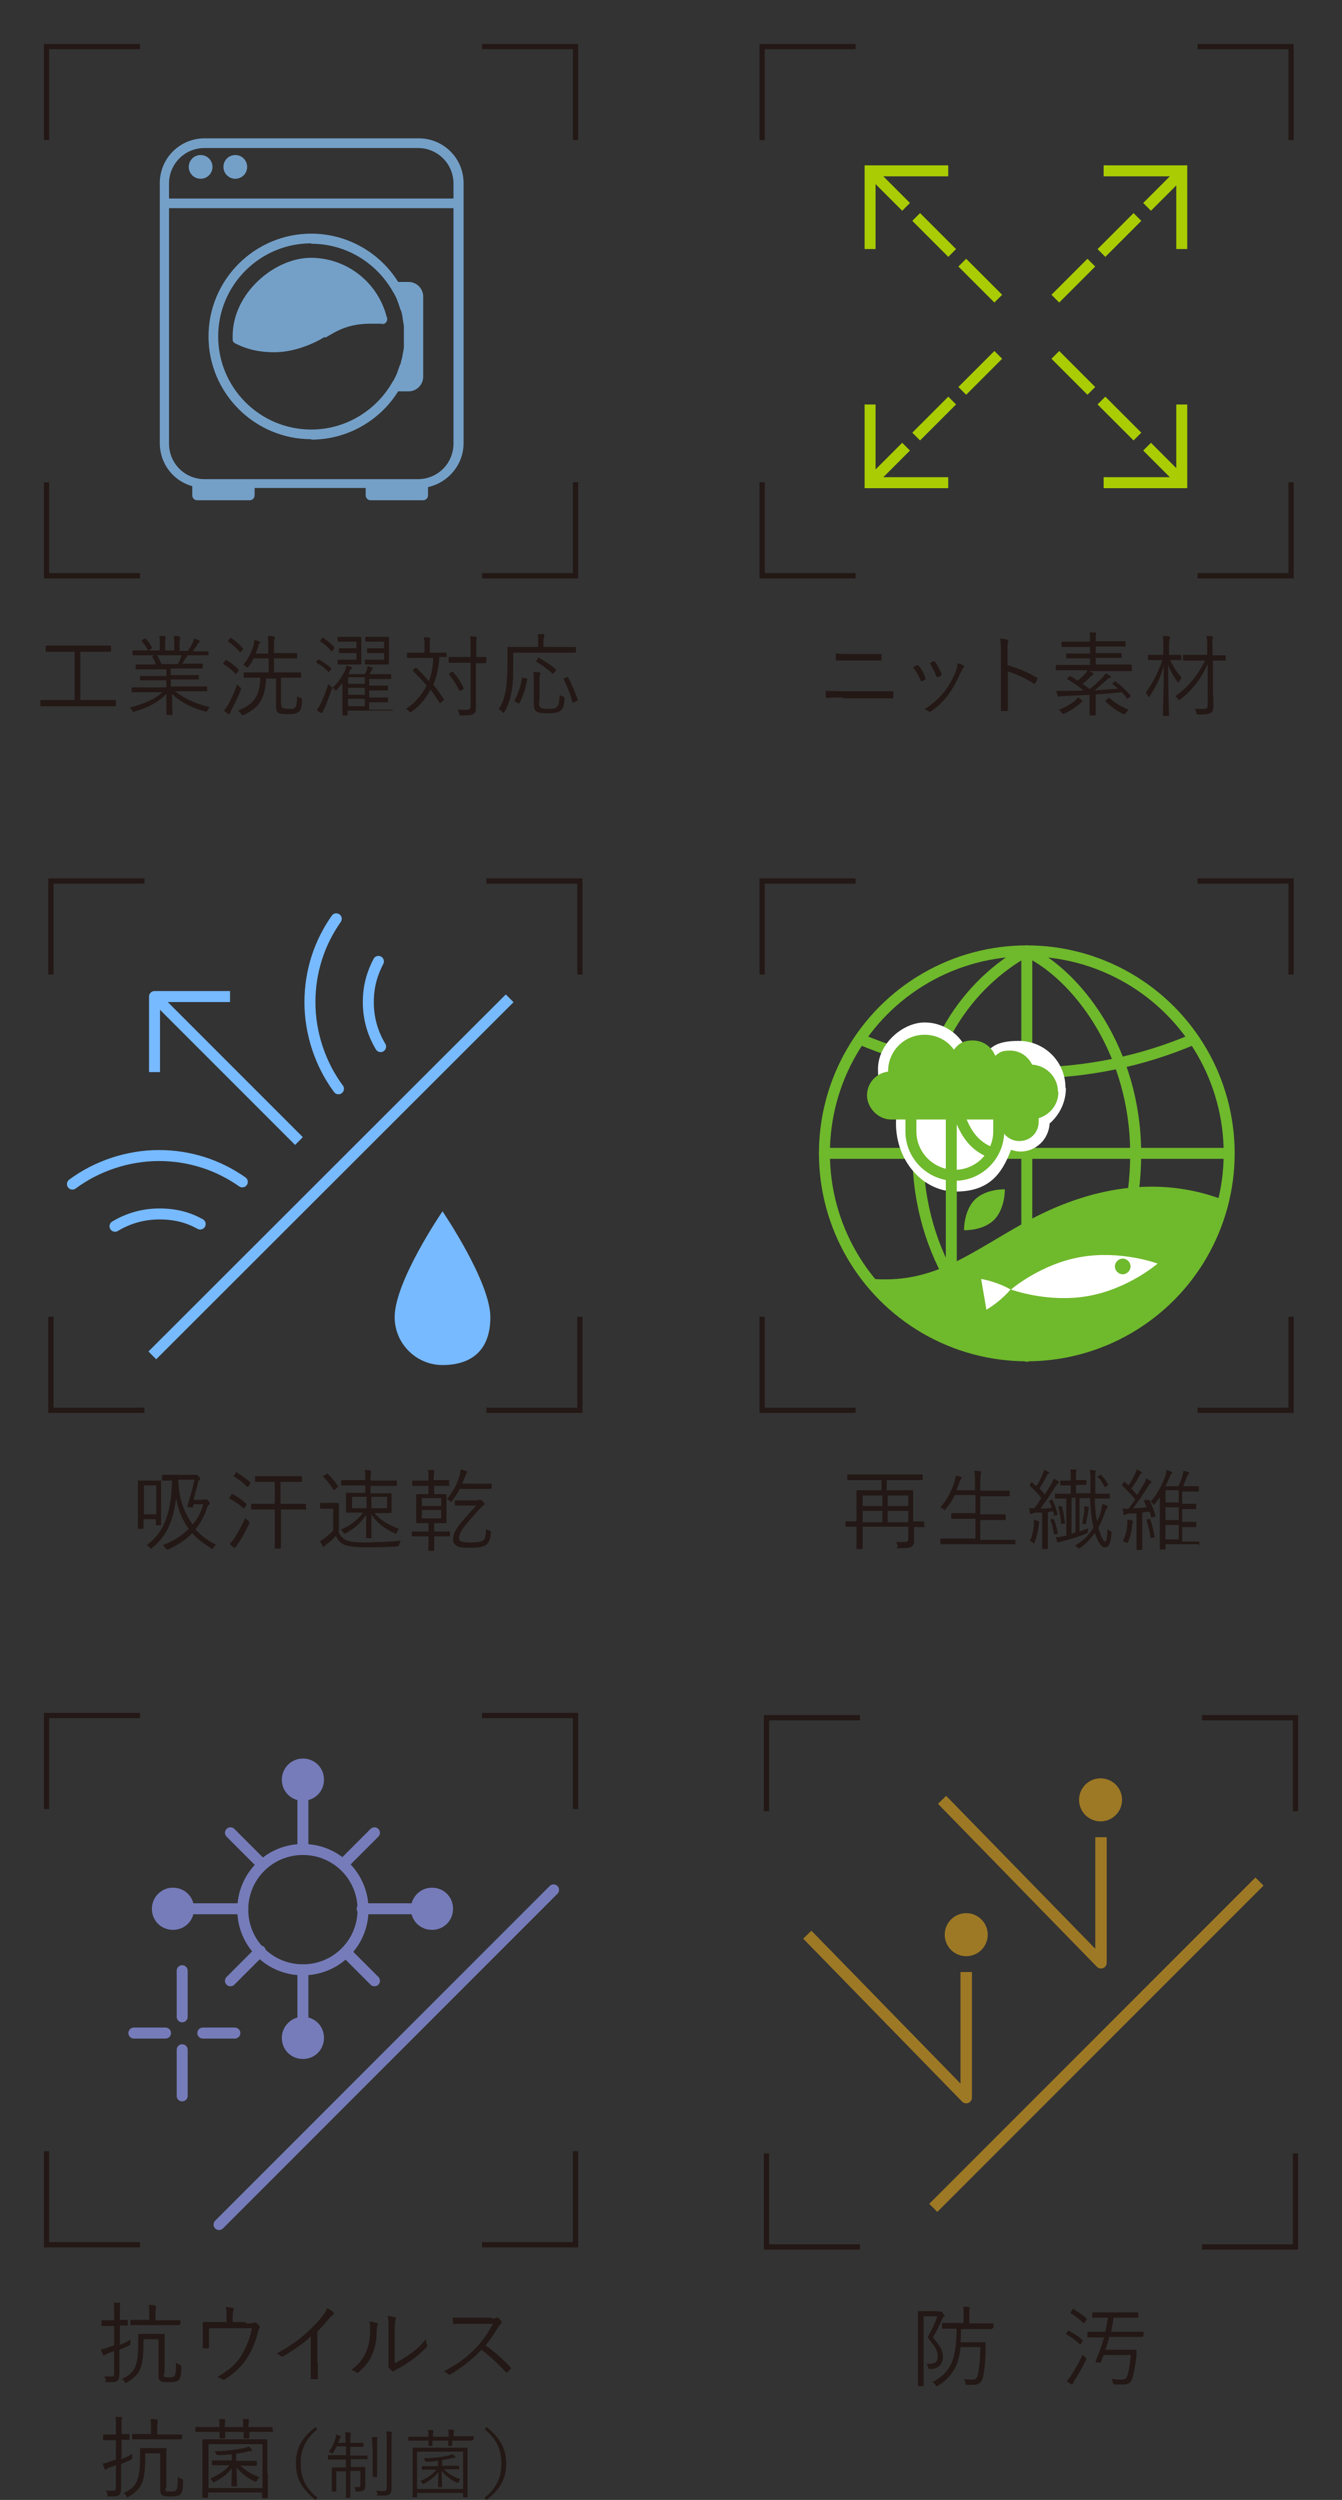 <?xml version="1.0" encoding="UTF-8"?><svg id="b" xmlns="http://www.w3.org/2000/svg" viewBox="0 0 305.7 569.2"><rect x="0" y="0" width="305.7" height="569.2" fill="#333333" stroke="none"/><defs><style>.d{stroke:#767cba;}.d,.e,.f,.g,.h,.i,.j,.k{fill:none;}.d,.e,.f,.h,.j{stroke-linejoin:round;}.d,.e,.g,.h,.i,.j{stroke-width:2.5px;}.d,.e,.j{stroke-linecap:round;}.l{fill:#fff;}.e,.h{stroke:#77baff;}.f{stroke:#9e7925;stroke-width:2.6px;}.g,.i,.k{stroke-miterlimit:10;}.g,.j{stroke:#6fb92c;}.m{fill:#9e7925;}.n{fill:#6fb92c;}.o{fill:#767cba;}.p{fill:#74a0c8;}.i{stroke:#aacc03;}.q{fill:#77baff;}.r{fill:#231815;}.k{stroke:#231815;stroke-width:1.2px;}</style></defs><g id="c"><g><g><path class="r" d="m213.6,526.3c.2,0,.4,0,.5,0s.1,0,.2,0c.1,0,.3,0,.5.4s.4.4.4.5,0,.2-.2.3-.3.3-.4.6c-.7,1.5-1.2,2.6-2.1,4.1,1.9,2.2,2.3,3.2,2.3,4.5s-.8,2.7-2.9,2.7q-.4,0-.5-.4c0-.3-.2-.6-.4-.8,1.7.1,2.6-.2,2.6-1.6s-.4-2-2.3-4.4c1-1.8,1.6-3,2.2-4.8h-3.1v11.7c0,2.7,0,3.9,0,4s0,.2-.2.2h-.9c-.1,0-.2,0-.2-.2s0-1.3,0-4v-8.6c0-2.8,0-4,0-4.1s0-.2.2-.2.6,0,1.6,0h2.6Zm12.4,3.8c0,.1,0,.2-.2.2s-.8,0-2.8,0h-4.1c0,1.1,0,2.1-.1,3h3.5c1.4,0,1.9,0,2,0s.2,0,.2.2c0,.5,0,.9,0,1.4,0,3.2-.3,4.9-.5,6-.3,1.6-1,2.1-2.4,2.1s-.9,0-1.3,0q-.4,0-.4-.4c0-.4-.2-.6-.3-.9.9.1,1.5.1,1.9.1.8,0,1.1-.4,1.3-1.3.2-1.1.5-2.9.5-6.1h-4.5c-.1,1.4-.4,2.5-.7,3.5-.8,2.2-2.2,3.9-4.4,5.3-.2,0-.2.1-.3.1-.1,0-.2,0-.3-.3-.2-.3-.5-.5-.7-.6,2.4-1.3,3.8-2.8,4.6-5,.6-1.8.9-4,.9-7.2h-.4c-1.9,0-2.5,0-2.7,0s-.2,0-.2-.2v-.9c0-.1,0-.2.2-.2s.8,0,2.7,0h2v-1.6c0-1,0-1.5-.1-2.1.5,0,.9,0,1.3.1.2,0,.2,0,.2.2,0,.1,0,.2-.1.4,0,.2,0,.5,0,1.5v1.6h2.5c2,0,2.6,0,2.8,0s.2,0,.2.2v.9Z"/><path class="r" d="m243.2,530.8c.1-.2.2-.2.3-.1,1,.5,2.1,1.2,3.1,2.1,0,.1,0,.1,0,.3l-.4.6c-.2.2-.2.2-.3,0-.9-.9-1.9-1.6-3-2.2-.1,0-.1-.1,0-.3l.4-.5Zm1.6,11.1c-.2.4-.4.7-.4.8,0,.1-.1.2-.2.2s-.2,0-.3-.1c-.3-.2-.6-.4-.9-.7.4-.4.7-.7,1.1-1.4.5-.8,1.7-2.7,2.5-4.6.1.2.3.4.6.6.2.2.3.2.3.3s0,.2-.1.3c-.7,1.4-1.7,3.3-2.5,4.5Zm-.5-16.1c.1-.2.2-.2.3,0,1,.6,2.1,1.3,2.9,2.1.1,0,0,.1,0,.3l-.4.6c-.2.2-.2.2-.3.1-.9-.8-1.9-1.6-2.9-2.2-.1,0,0-.1,0-.3l.4-.5Zm16,6.1c0,.1,0,.2-.2.2s-.8,0-2.8,0h-4.6c-.3,1-.5,2-.9,2.9h4.6c1.6,0,2.2,0,2.3,0,.2,0,.2,0,.2.2v1.2c-.3,2.4-.7,4.5-1.1,5.4-.3.8-.9,1.1-1.8,1.1-.6,0-1.2,0-2,0q-.4,0-.5-.4c0-.3-.2-.6-.3-.9,1,.2,1.6.2,2.2.2s1.1-.1,1.3-.6c.4-.9.7-3.1.9-5h-6.2c-.2.5-.4,1.1-.6,1.6,0,.1,0,.2-.3.1h-.7c-.2-.2-.3-.2-.2-.4.8-1.8,1.4-3.5,1.9-5.3h-.8c-2,0-2.7,0-2.8,0s-.2,0-.2-.2v-.9c0-.1,0-.2.2-.2s.8,0,2.8,0h1.1c.2-1,.4-2.1.6-3.2h-.7c-1.9,0-2.5,0-2.7,0s-.2,0-.2-.2v-.8c0-.1,0-.2.2-.2s.7,0,2.7,0h4.8c1.9,0,2.5,0,2.6,0s.2,0,.2.2v.8c0,.1,0,.2-.2.2s-.7,0-2.6,0h-2.8c-.2,1.1-.4,2.2-.6,3.2h4.4c2,0,2.7,0,2.8,0s.2,0,.2.2v.9Z"/></g><polyline class="k" points="273.8 391.1 295.1 391.1 295.1 412.4"/><polyline class="k" points="295.1 490.3 295.1 511.6 273.8 511.6"/><polyline class="k" points="195.9 511.6 174.6 511.6 174.6 490.3"/><polyline class="k" points="174.6 412.4 174.6 391.1 195.9 391.1"/></g><g><g><polyline class="f" points="214.6 409.8 250.8 446.9 250.8 418.3"/><path class="m" d="m245.8,409.8c0-2.7,2.2-4.9,4.9-4.9s4.9,2.2,4.9,4.9-2.2,4.9-4.9,4.9-4.9-2.2-4.9-4.9Z"/><polyline class="f" points="183.9 440.5 220.1 477.6 220.1 449"/><path class="m" d="m215.2,440.5c0-2.7,2.2-4.9,4.9-4.9s4.9,2.2,4.9,4.9-2.2,4.9-4.9,4.9-4.9-2.2-4.9-4.9Z"/></g><line class="f" x1="286.9" y1="428.4" x2="212.6" y2="502.7"/></g><g><g><path class="p" d="m95.2,31.5h-48.6c-5.7,0-10.2,4.6-10.2,10.2v59.2c0,4.7,3.1,8.6,7.4,9.8v2.1c0,.6.5,1.1,1.1,1.1h12c.6,0,1.1-.5,1.1-1.1v-1.7h25.3v1.7c0,.6.5,1.1,1.1,1.1h12c.6,0,1.1-.5,1.1-1.1v-1.9c4.6-1,8.1-5.1,8.1-10v-59.2c0-5.7-4.6-10.2-10.2-10.2Zm8.1,69.5c0,4.5-3.6,8.1-8.1,8.1h-48.6c-4.5,0-8.1-3.6-8.1-8.1v-53.6h64.8v53.6Zm0-55.8H38.5v-3.4c0-4.5,3.6-8.1,8.1-8.1h48.6c4.5,0,8.1,3.6,8.1,8.1v3.4Z"/><path class="p" d="m74.1,76.9c2.7-1.6,5.2-3.2,10.4-3.2s1.7,0,2.5.1c0,0,0,0,.1,0,.6,0,1.1-.5,1.1-1.1s0-.3-.1-.5c-2-7.9-9.1-13.5-17.3-13.5s-17.8,8-17.8,17.8,0,.6,0,.8c0,.4.2.7.6.9,1.8.9,4.5,2,8.9,2s8.7-1.8,11.5-3.5Z"/><path class="p" d="m45.7,35.3c-1.5,0-2.7,1.2-2.7,2.7s1.2,2.7,2.7,2.7,2.7-1.2,2.7-2.7-1.2-2.7-2.7-2.7Z"/><path class="p" d="m53.6,35.3c-1.5,0-2.7,1.2-2.7,2.7s1.2,2.7,2.7,2.7,2.7-1.2,2.7-2.7-1.2-2.7-2.7-2.7Z"/><path class="p" d="m70.9,100.1c8.3,0,15.7-4.4,19.8-11h2.4c1.8,0,3.3-1.5,3.3-3.3v-18.3c0-1.8-1.5-3.3-3.3-3.3h-2.4c-4.1-6.6-11.5-11-19.8-11-12.9,0-23.4,10.5-23.4,23.4s10.5,23.4,23.4,23.4Zm0-44.6c8,0,14.9,4.4,18.6,10.9,0,.1.1.2.2.3.3.6.6,1.1.8,1.7,0,0,0,0,0,0,.2.5.4,1.1.6,1.7,0,.2.1.3.2.5.2.5.3,1,.4,1.6,0,0,0,.2,0,.2.1.6.2,1.2.3,1.8,0,.2,0,.3,0,.5,0,.6,0,1.3,0,1.9s0,1.3,0,1.9c0,.2,0,.3,0,.5,0,.6-.2,1.2-.3,1.8,0,0,0,.2,0,.2-.1.5-.3,1.1-.4,1.6,0,.2-.1.3-.2.5-.2.6-.4,1.1-.6,1.7,0,0,0,0,0,0-.2.6-.5,1.1-.8,1.7,0,.1-.1.2-.2.3-3.6,6.5-10.6,11-18.6,11-11.7,0-21.2-9.5-21.2-21.2s9.5-21.2,21.2-21.2Z"/></g><g><g><path class="r" d="m26.4,160.6c0,.1,0,.2-.2.2s-.7,0-2.6,0h-11.6c-1.9,0-2.5,0-2.6,0s-.2,0-.2-.2v-1c0-.1,0-.2.2-.2s.7,0,2.6,0h5v-11h-3.6c-2,0-2.7,0-2.8,0s-.2,0-.2-.2v-1c0-.1,0-.2.2-.2s.8,0,2.8,0h8.9c2,0,2.7,0,2.8,0s.2,0,.2.2v1c0,.1,0,.2-.2.2s-.8,0-2.8,0h-4v11h5.3c1.9,0,2.5,0,2.6,0s.2,0,.2.2v1Z"/><path class="r" d="m40.2,157.6c1.9,1.5,4.2,2.6,7.6,3.4-.2.2-.4.4-.5.7q-.2.4-.6.3c-3.2-.9-5.5-2.1-7.5-4,0,3,.1,4.3.1,4.6s0,.2-.2.2h-1c-.1,0-.2,0-.2-.2,0-.3,0-1.6,0-4.6-2,2-4.2,3.1-7.2,4-.4.1-.4.1-.6-.2-.1-.3-.3-.5-.5-.7,3.3-.9,5.7-1.9,7.4-3.5h-4.2c-1.9,0-2.5,0-2.6,0-.2,0-.2,0-.2-.2v-.7c0-.1,0-.2.2-.2s.7,0,2.6,0h5.1v-1.6h-3c-2,0-2.7,0-2.8,0s-.2,0-.2-.1v-.7c0-.2,0-.2.2-.2s.8,0,2.8,0h3v-1.5h-4c-2,0-2.7,0-2.8,0-.2,0-.2,0-.2-.2v-.7c0-.1,0-.2.2-.2s.8,0,2.8,0h1.6c-.2-.7-.5-1.3-.8-1.7-.1-.1,0-.2.2-.3l.5-.2c.2,0,.2,0,.3,0,.4.5.7,1.3,1.1,2.1h3.7c.3-.5.5-.9.7-1.5.1-.2.2-.5.2-.8.4,0,.7.2,1.1.3.1,0,.2.1.2.2s0,.2-.2.2c-.1,0-.2.3-.3.4-.2.3-.4.7-.7,1.1h1.7c2,0,2.7,0,2.8,0s.2,0,.2.2v.7c0,.1,0,.2-.2.2s-.8,0-2.8,0h-4.3v1.5h3.4c2,0,2.7,0,2.8,0s.2,0,.2.2v.7c0,.1,0,.1-.2.1s-.8,0-2.8,0h-3.4v1.6h5.5c1.9,0,2.5,0,2.6,0s.2,0,.2.2v.7c0,.1,0,.2-.2.2s-.7,0-2.6,0h-4.6Zm7.4-8.6c0,.1,0,.2-.2.2s-.7,0-2.6,0h-11.8c-1.9,0-2.5,0-2.6,0-.2,0-.2,0-.2-.2v-.7c0-.2,0-.2.2-.2s.7,0,2.6,0h.7c-.4-.9-.9-1.5-1.4-2.1,0,0,0-.2.1-.3l.5-.3c.1,0,.2,0,.3,0,.5.5,1,1.3,1.4,2,0,.1,0,.2-.1.3l-.7.4h2.6v-1.5c0-.7,0-1.3-.1-1.8.4,0,.9,0,1.2,0,.1,0,.2,0,.2.2s0,.2,0,.3c0,.1-.1.5-.1,1.3v1.5h2.1v-1.5c0-.7,0-1.3-.1-1.8.4,0,.9,0,1.2.1.1,0,.2,0,.2.2s0,.2,0,.3c0,.2-.1.5-.1,1.3v1.5h1.9c.4-.6.8-1.2,1.1-1.9.1-.3.3-.6.3-.9.4,0,.8.3,1.1.4.1,0,.2.1.2.2,0,.1,0,.2-.2.3-.1.1-.2.2-.3.4-.3.5-.7,1.1-1.1,1.6h.8c1.9,0,2.5,0,2.6,0s.2,0,.2.2v.7Z"/><path class="r" d="m51.3,150.4c.1-.2.2-.2.3-.1.9.5,1.8,1.2,2.7,2.1.1,0,.1.2,0,.4l-.4.5c-.2.2-.2.2-.3.1-.8-.9-1.7-1.6-2.7-2.2-.1,0-.1-.1,0-.3l.4-.4Zm1.5,11.1c-.2.4-.3.7-.4.9,0,.1,0,.2-.2.2s-.1,0-.3-.1c-.3-.2-.5-.4-.9-.7.4-.4.6-.8,1-1.4.5-.9,1.4-2.7,2-4.6.1.2.4.4.6.6.2.2.3.2.3.3s0,.2,0,.3c-.6,1.5-1.4,3.2-2.1,4.5Zm-.4-16.1c.1-.2.2-.2.3-.1,1,.7,1.9,1.4,2.6,2.3.1.1,0,.2,0,.3l-.4.5c-.1.2-.2.2-.3,0-.8-.9-1.7-1.7-2.6-2.3-.1,0-.1-.1,0-.3l.4-.5Zm11.7,14.9c0,.6,0,.7.3.9.3.1.6.2,1.4.2s1.1,0,1.4-.3c.3-.2.4-.9.5-2.6.2.2.5.3.8.4q.3.1.3.5c-.1,1.7-.2,2.3-.8,2.7-.6.4-1.2.5-2.3.5s-1.8,0-2.3-.3c-.3-.2-.5-.5-.5-1.3v-6.5h-2.3c-.2,4.5-1.5,6.6-5.1,8.3-.1,0-.2,0-.3,0-.1,0-.2,0-.3-.3-.2-.3-.4-.5-.7-.7,3.8-1.5,5-3.5,5.1-7.5h-.8c-2,0-2.7,0-2.8,0s-.2,0-.2-.2v-.8c0-.1,0-.2.2-.2s.8,0,2.8,0h2.7v-3.2h-3.4c-.3.6-.7,1.3-1.2,1.9-.1.2-.2.2-.2.2s-.1,0-.3-.2c-.2-.2-.5-.3-.7-.4,1.2-1.4,1.9-3,2.3-4.3.2-.6.2-1,.3-1.4.4.1.8.2,1.1.4.1,0,.2.1.2.2s0,.2-.2.2c-.1.1-.2.3-.3.8-.2.5-.3,1-.6,1.5h2.9v-1.4c0-1.3,0-1.7-.1-2.6.5,0,.9,0,1.3.1.2,0,.3.1.3.2,0,.1,0,.3-.1.4,0,.2-.1.6-.1,1.8v1.4h2.5c1.9,0,2.5,0,2.6,0s.2,0,.2.2v.8c0,.1,0,.2-.2.2s-.7,0-2.6,0h-2.5v3.2h3.2c2,0,2.7,0,2.8,0s.2,0,.2.2v.8c0,.1,0,.2-.2.2s-.8,0-2.8,0h-1.6v6Z"/><path class="r" d="m72.4,150.2c0-.1.2-.1.3,0,.8.4,1.9,1.2,2.7,1.9.1.1,0,.1,0,.3l-.4.5c-.1.2-.2.2-.3,0-.8-.9-1.7-1.5-2.6-2-.1,0-.1-.1,0-.3l.4-.5Zm1.5,11c-.2.4-.3.7-.4.9,0,.2,0,.2-.2.2s-.2,0-.3,0c-.3-.2-.6-.4-.8-.7.3-.4.7-1,.9-1.5.6-1.3,1.1-2.4,1.7-4.4.1.2.4.4.6.6.3.3.4.3.2.6-.6,1.6-1.1,3-1.7,4.4Zm-.5-15.9c.1-.2.2-.2.3,0,.9.6,1.8,1.3,2.4,2,0,.1.1.2,0,.4l-.4.5c-.2.2-.2.2-.3,0-.7-.9-1.6-1.6-2.4-2.1-.1,0,0,0,0-.3l.4-.5Zm16.1,16.3c0,.1,0,.2-.2.2s-.7,0-2.7,0h-7.4v.9c0,.1,0,.2-.2.2h-.8c-.1,0-.2,0-.2-.2s0-.5,0-1.8v-4.4c0-.3,0-.7,0-1-.4.5-.8,1-1.2,1.5-.1.1-.2.2-.3.2s-.1,0-.3-.2c-.1-.2-.3-.3-.5-.4,1.3-1.1,2.2-2.6,2.8-3.7.2-.4.3-.9.4-1.3.4,0,.7.1,1.1.3.2,0,.2.1.2.2s0,.2-.2.2c-.2,0-.3.5-.5.9v.3c-.1,0,3.6,0,3.6,0,.2-.3.3-.6.4-.8.1-.3.2-.6.2-1,.4,0,.8.2,1,.3.1,0,.2,0,.2.2,0,0,0,.2-.1.2,0,0-.1.2-.2.3-.2.3-.3.6-.4.8h2.1c1.9,0,2.5,0,2.6,0s.2,0,.2.2v.7c0,.1,0,.2-.2.2s-.7,0-2.6,0h-2.2v1.5h1.6c1.8,0,2.4,0,2.5,0s.2,0,.2.2v.7c0,.1,0,.2-.2.2s-.7,0-2.5,0h-1.6v1.6h1.6c1.8,0,2.4,0,2.5,0,.2,0,.2,0,.2.2v.7c0,.1,0,.2-.2.2s-.7,0-2.5,0h-1.6v1.7h2.5c1.9,0,2.6,0,2.7,0s.2,0,.2.2v.7Zm-7.2-12.3c0,1.2,0,1.7,0,1.8s0,.2-.2.2-.5,0-1.8,0h-1.8c-1,0-1.3,0-1.4,0s-.2,0-.2-.2v-.7c0-.1,0-.2.2-.2s.4,0,1.4,0h2.7v-1.5h-2.3c-1.1,0-1.4,0-1.5,0s-.2,0-.2-.2v-.7c0-.1,0-.2.2-.2s.4,0,1.5,0h2.3v-1.5h-2.4c-1.2,0-1.6,0-1.7,0s-.2,0-.2-.2v-.7c0-.1,0-.2.2-.2s.5,0,1.7,0h1.5c1.3,0,1.7,0,1.8,0s.2,0,.2.2,0,.6,0,1.8v1.9Zm.8,4.9h-3.8v1.5h3.8v-1.5Zm0,2.4h-3.8v1.6h3.8v-1.6Zm0,2.5h-3.8v1.7h3.8v-1.7Zm5.5-9.8c0,1.2,0,1.7,0,1.8s0,.2-.2.2-.6,0-1.8,0h-1.9c-1,0-1.3,0-1.4,0s-.2,0-.2-.2v-.7c0-.1,0-.2.2-.2s.4,0,1.4,0h2.8v-1.5h-2.3c-1.1,0-1.4,0-1.5,0s-.1,0-.1-.2v-.7c0-.1,0-.2.1-.2s.4,0,1.5,0h2.3v-1.5h-2.4c-1.3,0-1.6,0-1.7,0s-.2,0-.2-.2v-.7c0-.1,0-.2.2-.2s.4,0,1.7,0h1.5c1.3,0,1.7,0,1.8,0s.2,0,.2.2,0,.6,0,1.8v1.9Z"/><path class="r" d="m101.9,149.4c0,.1,0,.2-.2.2s-.5,0-1.6,0c-.2,2.7-.7,4.7-1.4,6.3.9,1.1,1.7,2.2,2.4,3.3,0,.1,0,.2-.1.3l-.6.5c-.1.1-.2.1-.3,0-.6-1-1.3-2-2-3-1,1.8-2.2,3.5-4.3,5-.1.1-.2.2-.3.2s-.1,0-.3-.2c-.2-.2-.4-.5-.7-.6,2.2-1.5,3.6-3.2,4.7-5.3-.9-1.1-2-2.2-3.1-3.3-.1-.1,0-.1,0-.3l.5-.4c.1-.1.2-.1.3,0,1,1,1.9,1.9,2.8,3,.5-1.3.9-3,1-5.3h-3.3c-1.8,0-2.4,0-2.5,0s-.2,0-.2-.2v-.8c0-.1,0-.2.2-.2s.7,0,2.5,0h1.3v-1.4c0-1,0-1.6-.2-2.1.5,0,.9,0,1.3.1.2,0,.2,0,.2.2s0,.2-.1.4c0,.1,0,.5,0,1.4v1.4h1.1c1.8,0,2.4,0,2.5,0s.2,0,.2.2v.8Zm8.8,1.4c0,.1,0,.2-.2.2s-.6,0-2.1,0v6.9c0,1.1,0,2.2,0,3.2s-.1,1.1-.5,1.4c-.3.3-1.1.4-2.8.4-.4,0-.4,0-.5-.4-.1-.4-.2-.6-.4-.9.7,0,1.6,0,2.2,0s.8-.2.8-.8v-9.9h-2.4c-1.7,0-2.3,0-2.4,0s-.2,0-.2-.2v-.9c0-.1,0-.2.2-.2s.7,0,2.4,0h2.4v-2.3c0-1.2,0-1.8-.1-2.4.5,0,.9,0,1.3.1.2,0,.2,0,.2.2,0,.2,0,.2-.1.4,0,.2,0,.6,0,1.7v2.3c1.5,0,2,0,2.1,0s.2,0,.2.2v.9Zm-7.8,2.2c.2-.1.2-.1.3,0,1,1.1,1.7,2.2,2.4,3.6,0,.1,0,.2,0,.3l-.6.3c-.2.1-.3.1-.4,0-.7-1.5-1.4-2.5-2.3-3.6,0-.1,0-.2.1-.3l.5-.3Z"/><path class="r" d="m131.2,148.4c0,.1,0,.2-.2.2s-.8,0-2.8,0h-11.3v2.7c0,2.5,0,3.9-.3,5.7-.3,1.9-.7,3.4-1.7,5.1,0,.2-.1.2-.2.2s-.1,0-.3-.2c-.2-.3-.5-.5-.8-.6,1-1.6,1.4-3,1.7-5,.2-1.6.3-3.1.3-5.4s0-3.4,0-3.6,0-.2.2-.2.8,0,2.8,0h4v-1.3c0-.6,0-1.1-.1-1.6.5,0,.9,0,1.3,0,.2,0,.2,0,.2.2,0,.1,0,.2-.1.4,0,.2-.1.5-.1,1v1.3h4.4c2,0,2.7,0,2.8,0s.2,0,.2.2v.9Zm-11.3,6.1c.2,0,.3,0,.2.2-.4,2.1-.9,3.8-1.8,5.4,0,.1-.1.1-.3,0l-.6-.3c-.2-.1-.2-.2-.2-.3.8-1.5,1.4-3.2,1.7-5.1,0-.2,0-.2.3,0h.6Zm2.9,5.1c0,1,0,1.2.3,1.5.2.2.9.3,1.8.3s1.5,0,1.9-.4c.5-.4.6-1.1.7-2.8.2.2.5.3.8.4q.3.1.3.5c-.1,1.9-.5,2.4-1,2.8-.6.4-1.6.5-2.7.5s-2.3,0-2.8-.5c-.3-.3-.5-.6-.5-1.7v-4.6c0-.9,0-1.9-.1-2.6.4,0,.9,0,1.3.1.2,0,.3,0,.3.2s0,.2-.1.4c-.1.2-.1.8-.1,1.9v3.8Zm-.3-9.8c.1-.2.2-.2.3,0,1.2.7,2.6,1.5,3.8,2.6.1,0,.1.1,0,.3l-.4.5q-.2.3-.3.2c-1.2-1.1-2.6-2.1-3.7-2.7-.1,0-.1,0,0-.3l.4-.5Zm6.6,4.4c.2-.1.2-.1.3,0,.8,1.5,1.7,3.6,2.2,5.1,0,.2,0,.2-.3.3l-.5.3c-.3.1-.3.1-.4,0-.4-1.6-1.2-3.7-2-5.2,0-.1,0-.2.2-.3l.5-.2Z"/></g><polyline class="k" points="109.8 10.6 131.1 10.6 131.1 31.9"/><polyline class="k" points="131.1 109.8 131.1 131.1 109.8 131.1"/><polyline class="k" points="31.9 131.1 10.6 131.1 10.6 109.8"/><polyline class="k" points="10.6 31.9 10.6 10.6 31.9 10.6"/></g></g><g><g><path class="r" d="m192.1,158.8c-1.4,0-2.6,0-3.7.1-.2,0-.3,0-.3-.3,0-.3,0-.8,0-1.3,1.3,0,2.6.1,4.1.1h6.5c1.7,0,3.2,0,4.5,0,.2,0,.3,0,.3.3,0,.3,0,.7,0,1,0,.2,0,.3-.3.3-1.3,0-3,0-4.5,0h-6.6Zm1.7-8.4c-1.1,0-2.1,0-3.1,0-.2,0-.3,0-.3-.3,0-.4,0-.9,0-1.3,1.2.1,2.3.1,3.4.1h3.2c1.4,0,2.5,0,3.6,0,.2,0,.2,0,.2.2,0,.3,0,.7,0,1,0,.2,0,.3-.2.3-1.1,0-2.3,0-3.6,0h-3.2Z"/><path class="r" d="m208.8,151.5c.2,0,.2,0,.4,0,.7.8,1.2,1.7,1.6,2.8,0,.2,0,.2,0,.4-.3.2-.5.3-.8.4-.2,0-.3,0-.3-.2-.4-1-1-2.1-1.7-3,.4-.2.7-.4.9-.5Zm10.7,0c.2.1.2.3,0,.5-.2.2-.3.4-.6,1-.9,2-1.8,3.7-2.9,5.2-1.2,1.6-2.4,2.7-4,3.8-.1.1-.3.1-.4,0-.3-.2-.6-.4-1-.5,2.1-1.4,3.2-2.4,4.5-4,1.1-1.4,2.1-3.2,2.7-4.9.2-.5.3-1,.3-1.6.5.1,1.2.4,1.5.6Zm-6.8-.9c.1,0,.2,0,.3.1.6.8,1.1,1.8,1.5,2.8,0,.2,0,.2-.1.3-.2.1-.5.3-.8.4-.1,0-.2,0-.3-.2-.4-1.1-.9-2-1.5-3,.4-.2.7-.4.9-.5Z"/><path class="r" d="m229.7,151.5c2.3.7,4.5,1.6,6.5,2.8.2,0,.2.2.1.3-.1.4-.3.7-.5,1-.1.2-.2.2-.4,0-1.9-1.2-4-2.2-5.8-2.7v4.6c0,1.2,0,2.8,0,4.1,0,.2,0,.3-.3.3-.3,0-.7,0-1,0-.2,0-.3,0-.3-.3,0-1.3,0-2.8,0-4.1v-8.9c0-1.5,0-2.5-.2-3.2.7,0,1.3.1,1.7.3.3,0,.2.3.1.6-.1.3-.1.9-.1,2.2v2.9Z"/><path class="r" d="m257.9,152.6c0,.1,0,.2-.2.2s-.7,0-2.6,0h-6.9c.3.2.5.3.7.4.1,0,.2.2.2.3,0,0,0,.1-.2.2-.1,0-.3.2-.5.4-.6.6-1.2,1.1-1.8,1.6.6.4,1.1.8,1.6,1.2,1.2-.9,2-1.7,2.8-2.5.4-.4.7-.8.9-1.1.3.2.7.4,1,.6,0,0,.2.1.2.2s-.1.2-.3.2c-.2,0-.3.2-.6.4-1.1,1-2,1.8-2.9,2.5,2-.1,3.8-.3,5.4-.4-.4-.3-.8-.7-1.2-1-.1-.1-.1-.1,0-.3l.4-.3c.1,0,.2,0,.3,0,1.3,1,2.4,2.1,3.3,3.1,0,.1,0,.2,0,.3l-.5.4c-.2.1-.2.2-.3,0-.3-.5-.7-1-1.2-1.4-1.8.2-3.8.4-5.9.5v2.4c0,1.5,0,2.1,0,2.2s0,.2-.2.2h-1c-.1,0-.2,0-.2-.2s0-.7,0-2.2v-2.3c-2,.1-4.1.2-6.1.3-.5,0-.6,0-.8.1,0,0-.2,0-.2,0s-.2,0-.2-.2c-.1-.4-.2-.7-.3-1.1.7,0,1.5,0,2,0,1.4,0,2.8,0,4.2-.1-1.1-.9-2-1.6-3.6-2.5-.1,0-.2,0,0-.3l.4-.4c.1-.1.1-.2.3,0,.6.3,1.1.7,1.6,1,.7-.6,1.2-1.1,1.7-1.6.3-.3.4-.5.5-.8h-4.4c-1.9,0-2.5,0-2.6,0s-.2,0-.2-.2v-.8c0-.1,0-.2.2-.2s.7,0,2.6,0h5v-1.5h-2.4c-2,0-2.7,0-2.8,0s-.2,0-.2-.2v-.7c0-.1,0-.2.2-.2s.8,0,2.8,0h2.4v-1.5h-3.5c-2,0-2.7,0-2.8,0s-.2,0-.2-.2v-.8c0-.1,0-.2.2-.2s.8,0,2.8,0h3.5c0-1.1,0-1.6-.1-2.1.5,0,.9,0,1.3,0,.1,0,.2.1.2.2,0,.1,0,.2-.1.4,0,.2,0,.5,0,1.4h0c0,0,3.8,0,3.8,0,2,0,2.7,0,2.8,0s.2,0,.2.2v.8c0,.1,0,.2-.2.2s-.8,0-2.8,0h-3.8v1.5h2.9c2,0,2.7,0,2.8,0s.2,0,.2.2v.7c0,.1,0,.2-.2.2s-.8,0-2.8,0h-2.9v1.5h5.4c1.9,0,2.5,0,2.6,0s.2,0,.2.2v.8Zm-11.6,7.4c-.1,0-.4.2-.5.4-1,.8-2.1,1.5-3.4,2.1-.1,0-.2,0-.3,0,0,0-.2,0-.3-.3-.2-.3-.4-.4-.6-.6,1.6-.6,2.7-1.3,3.5-1.9.3-.2.5-.5.8-.9.4.2.7.4.9.6.1.1.2.1.2.2s-.1.2-.3.2Zm6.1-1.1c.2-.1.2,0,.3,0,1.4,1.2,2.5,1.9,4.4,2.7-.2.2-.4.4-.6.7-.1.2-.2.3-.3.3s-.1,0-.3,0c-1.6-.8-2.7-1.6-4.1-2.9,0,0,0-.1.1-.3l.5-.3Z"/><path class="r" d="m266.5,150.2c.8,1.7,1.6,2.9,2.7,4.1-.2.2-.4.5-.6.8,0,.2-.1.3-.2.3s0,0-.2-.2c-.9-1.3-1.5-2.2-2.1-3.8,0,6.2.2,11.1.2,11.4s0,.2-.2.2h-1c-.2,0-.2,0-.2-.2,0-.3.2-5.2.2-11.2-.7,2.6-1.8,4.8-3.2,6.9,0,.1-.2.2-.2.2s-.1,0-.2-.2c-.1-.3-.4-.6-.5-.8,1.5-2.1,2.7-4.3,3.8-7.4h-.9c-1.6,0-2.1,0-2.2,0s-.2,0-.2-.2v-.8c0-.1,0-.2.2-.2s.6,0,2.2,0h1.1v-1.9c0-1.2,0-1.8-.1-2.4.5,0,.9,0,1.3.1.2,0,.3,0,.3.2,0,.2,0,.3-.1.4,0,.2-.1.6-.1,1.7v1.9h.4c1.6,0,2.1,0,2.2,0s.2,0,.2.2v.8c0,.1,0,.2-.2.2s-.6,0-2.2,0h-.2Zm12.8,0c0,.1,0,.2-.2.2s-.7,0-2.5,0h-.3v7.3c.1,1.1.1,2.2.1,3s-.1,1.3-.6,1.6c-.5.3-1.2.4-2.8.4q-.4,0-.5-.4c0-.4-.2-.7-.4-.9.7,0,1.1,0,1.7,0,1.1,0,1.3-.1,1.3-.9v-4.8c0-1.3,0-2.9,0-4.5-1.3,3-3.6,6.1-6.2,8-.2.1-.2.2-.3.2s-.1,0-.3-.3c-.2-.3-.4-.5-.6-.6,2.6-1.7,5.1-4.6,6.8-8.1h-2.2c-1.8,0-2.5,0-2.6,0s-.2,0-.2-.2v-.9c0-.1,0-.2.2-.2s.7,0,2.6,0h2.7v-1.9c0-1.2,0-1.8-.2-2.4.5,0,.9,0,1.3.1.2,0,.2,0,.2.2,0,.1,0,.2-.1.4,0,.2-.1.6,0,1.7v2h.3c1.8,0,2.4,0,2.5,0s.2,0,.2.2v.9Z"/></g><polyline class="k" points="272.8 10.6 294.1 10.6 294.1 31.9"/><polyline class="k" points="294.1 109.8 294.1 131.1 272.8 131.1"/><polyline class="k" points="194.9 131.1 173.6 131.1 173.6 109.8"/><polyline class="k" points="173.6 31.9 173.6 10.6 194.9 10.6"/></g><g><polyline class="i" points="198.2 56.7 198.2 38.9 216 38.9"/><line class="i" x1="198.2" y1="38.9" x2="206.4" y2="47.1"/><line class="i" x1="219.2" y1="59.8" x2="227.4" y2="68"/><line class="i" x1="208.7" y1="49.4" x2="216.9" y2="57.6"/><polyline class="i" points="269.2 92.1 269.2 109.9 251.4 109.9"/><line class="i" x1="269.5" y1="109.9" x2="261.3" y2="101.7"/><line class="i" x1="248.6" y1="89" x2="240.4" y2="80.8"/><line class="i" x1="259.1" y1="99.4" x2="250.9" y2="91.2"/><polyline class="i" points="251.4 38.9 269.2 38.9 269.2 56.7"/><line class="i" x1="269.5" y1="38.9" x2="261.3" y2="47.1"/><line class="i" x1="248.6" y1="59.8" x2="240.4" y2="68"/><line class="i" x1="259.1" y1="49.4" x2="250.9" y2="57.6"/><polyline class="i" points="216 109.9 198.2 109.9 198.2 92.1"/><line class="i" x1="198.2" y1="109.9" x2="206.4" y2="101.7"/><line class="i" x1="219.2" y1="89" x2="227.4" y2="80.8"/><line class="i" x1="208.7" y1="99.4" x2="216.9" y2="91.2"/></g><g><g><g><path class="r" d="m36.7,342.7c0,3.7,0,4.3,0,4.4s0,.2-.2.2h-.8c-.1,0-.2,0-.2-.2v-1.2h-2.8v2c0,.1,0,.2-.2.2h-.9c-.1,0-.2,0-.2-.2s0-.7,0-4.7v-2.5c0-2.7,0-3.3,0-3.5s0-.1.2-.1.5,0,1.7,0h1.5c1.2,0,1.6,0,1.7,0,.2,0,.2,0,.2.1s0,.8,0,3v2.6Zm-1.1-4.5h-2.8v6.6h2.8v-6.6Zm10.8,3.2c.2,0,.3,0,.4,0s.2,0,.2,0c.1,0,.2,0,.5.4.3.3.3.4.3.5s0,.2-.2.3c-.2.1-.3.3-.5.9-.6,1.8-1.5,3.4-2.6,4.7,1.3,1.4,2.8,2.6,4.7,3.5-.2.2-.4.4-.6.7-.1.2-.2.3-.2.3s-.2,0-.3-.2c-1.5-.9-3-2-4.3-3.4-1.6,1.6-3.5,2.8-5.5,3.7-.1,0-.2,0-.3,0,0,0-.1,0-.3-.3-.2-.3-.4-.5-.6-.7,2.2-.8,4.3-2.1,5.9-3.7-1.3-1.7-2.3-4-2.9-7-.6,4.8-1.8,8.3-5.4,11.3-.1.1-.2.2-.3.2s-.1,0-.3-.2c-.2-.3-.4-.4-.7-.6,4.4-3.2,5.6-8,5.8-14.7-1.5,0-2,0-2.1,0-.1,0-.2,0-.2-.2v-.9c0-.1,0-.2.2-.2s.7,0,2.4,0h4.5c.3,0,.4,0,.5,0s.2,0,.2,0c.1,0,.3,0,.6.4.2.3.3.4.3.5s0,.2-.2.3c0,0-.3.2-.3.6-.3,1.3-.7,2.6-1,3.9h2Zm-2.3,1.1l-.2.7c0,.1,0,.2-.3,0h-.6c-.3-.2-.3-.2-.3-.4.6-2,1.2-3.9,1.6-5.9h-3.7c.1,4,1.2,7.4,3.3,10.2,1.1-1.3,1.9-2.8,2.4-4.6h-2.2Z"/><path class="r" d="m52.7,340.3c.1-.2.2-.2.3-.1,1,.5,2.2,1.3,3.1,2.2.1,0,.1.1,0,.3l-.4.6c-.2.2-.2.2-.3.1-.9-.9-2-1.6-3.1-2.2-.1,0-.1-.1,0-.3l.4-.5Zm1.5,11.1c-.2.4-.4.7-.5.8,0,.1-.1.2-.2.2s-.1,0-.3-.1c-.3-.2-.6-.5-.9-.8.4-.4.7-.7,1.1-1.3.6-.9,1.6-2.7,2.5-4.6.1.2.3.4.6.6.2.2.3.3.3.4s0,.1,0,.3c-.7,1.4-1.7,3.3-2.5,4.5Zm-.5-16.1c.1-.2.2-.2.3,0,1,.6,2.2,1.4,3,2.2,0,0,0,.1,0,.3l-.4.6c-.2.2-.2.2-.3.1-.9-.9-1.9-1.7-3-2.3-.1,0-.1-.1,0-.3l.4-.5Zm16.1,8.2c0,.1,0,.2-.2.2s-.8,0-2.8,0h-2.8v5.2c0,2.4,0,3.4,0,3.5s0,.2-.2.2h-1c-.1,0-.2,0-.2-.2s0-1.1,0-3.5v-5.2h-2.4c-2,0-2.7,0-2.8,0s-.2,0-.2-.2v-.9c0-.1,0-.2.2-.2s.8,0,2.8,0h2.4v-5h-1.6c-1.9,0-2.6,0-2.7,0s-.2,0-.2-.2v-.9c0-.1,0-.2.2-.2s.8,0,2.7,0h4.9c1.9,0,2.6,0,2.7,0s.2,0,.2.2v.9c0,.1,0,.2-.2.2s-.7,0-2.7,0h-2v5h2.8c2,0,2.7,0,2.8,0s.2,0,.2.2v.9Z"/><path class="r" d="m77.1,348.7c.4,1,.9,1.5,1.8,2,.7.3,2.1.5,4,.5s5.4-.1,8.4-.4c-.2.3-.3.6-.4.9q0,.4-.5.4c-2.6.2-5.1.2-7.1.2s-4-.2-4.9-.6c-.9-.4-1.5-1.1-1.9-2-.6.7-1.2,1.3-2.1,1.9-.2.2-.4.3-.5.4,0,.1-.1.2-.2.2s-.2,0-.2-.2c-.2-.3-.4-.7-.6-1.1.5-.3.8-.5,1.2-.8.6-.5,1.2-1,1.8-1.6v-5h-1.4c-1,0-1.3,0-1.4,0-.2,0-.2,0-.2-.2v-.9c0-.1,0-.2.2-.2s.3,0,1.4,0h1.1c1,0,1.3,0,1.4,0s.2,0,.2.2,0,.6,0,1.9v4.1Zm-2.7-13.1c.2-.1.2-.1.3,0,.8.8,1.6,1.7,2.3,2.8,0,.1,0,.1-.2.3l-.5.4c-.2.2-.3.2-.4,0-.7-1.1-1.4-2-2.2-2.8-.1-.1-.1-.2,0-.3l.5-.3Zm10.7,8.7c1.5,1.8,3.2,2.8,5.8,3.8-.2.2-.4.5-.5.8,0,.2-.1.3-.2.3s-.2,0-.3-.1c-2.2-1-4-2.3-5.3-4.3,0,2.5,0,4.6,0,5.3s0,.1-.2.1h-.8c-.1,0-.2,0-.2-.1,0-.7,0-2.7,0-5.2-1.2,1.9-2.7,3.1-4.6,4.2-.2,0-.2.1-.3.1,0,0-.2,0-.3-.3-.2-.3-.4-.5-.6-.6,2.1-.9,3.9-2.2,5.1-3.9h-1.1c-1.9,0-2.6,0-2.7,0s-.1,0-.1-.2,0-.4,0-1.4v-1.3c0-1,0-1.3,0-1.4s0-.2.1-.2.8,0,2.7,0h1.6v-1.7h-2.5c-2,0-2.7,0-2.8,0s-.2,0-.2-.2v-.8c0-.1,0-.2.2-.2s.8,0,2.8,0h2.5v-.3c0-.9,0-1.4-.1-2,.4,0,.9,0,1.2.1.1,0,.2,0,.2.2s0,.2,0,.3c0,.2-.1.6-.1,1.5v.3h3c2,0,2.7,0,2.8,0s.2,0,.2.2v.8c0,.1,0,.2-.2.2s-.8,0-2.8,0h-3v1.7h2c1.9,0,2.5,0,2.6,0s.2,0,.2.2,0,.4,0,1.4v1.3c0,1,0,1.3,0,1.4s0,.2-.2.2-.8,0-2.6,0h-1.5Zm-1.6-3.5h-3.3v2.6h3.3v-2.6Zm4.7,0h-3.6v2.6h3.6v-2.6Z"/><path class="r" d="m102.4,338.1c0,.1,0,.2-.2.2s-.6,0-2.3,0h-1v1.9h.6c1.5,0,1.9,0,2.1,0s.1,0,.1.2,0,.5,0,1.8v2.6c0,1.3,0,1.7,0,1.8s0,.2-.1.2-.6,0-2.1,0h-.6v1.9h1c1.7,0,2.3,0,2.4,0s.2,0,.2.1v.8c0,.1,0,.2-.2.2s-.7,0-2.4,0h-1v.9c0,1.5,0,2.2,0,2.3s0,.1-.2.1h-.9c-.1,0-.2,0-.2-.1s0-.8,0-2.3v-.9h-1.3c-1.7,0-2.3,0-2.4,0s-.1,0-.1-.2v-.8c0-.1,0-.1.1-.1s.7,0,2.4,0h1.3v-1.9h-.6c-1.4,0-1.9,0-2,0s-.2,0-.2-.2,0-.6,0-1.8v-2.6c0-1.3,0-1.7,0-1.8s0-.2.2-.2.6,0,2,0h.6v-1.9h-1.1c-1.7,0-2.2,0-2.4,0s-.2,0-.2-.2v-.8c0-.1,0-.2.2-.2s.7,0,2.4,0h1.1v-.2c0-1.3,0-1.7-.1-2.2.5,0,.8,0,1.2,0,.1,0,.2,0,.2.2s0,.2,0,.3c0,.2-.1.5-.1,1.4v.4h1c1.7,0,2.2,0,2.3,0,.2,0,.2,0,.2.2v.8Zm-1.9,3h-4.4v1.8h4.4v-1.8Zm0,2.7h-4.4v1.9h4.4v-1.9Zm11.4-4.9c0,.1,0,.1-.1.1s-.7,0-3,0h-4.1c-.4.9-1,1.8-1.7,2.7-.1.2-.2.2-.3.2s-.1,0-.3-.2c-.2-.2-.4-.3-.6-.4,1.5-1.7,2.4-3.7,2.8-5,.2-.6.3-1.1.3-1.7.5,0,.8.2,1.2.3.2,0,.3.1.3.2s0,.2-.1.3c-.2.2-.2.5-.4.9-.2.5-.4,1-.6,1.5h3.6c2.3,0,2.9,0,3,0s.1,0,.1.2v.9Zm-3.1,2.6c.2,0,.3,0,.4,0,0,0,.1,0,.2,0,.1,0,.3,0,.6.4.3.3.4.4.4.5s0,.2-.2.3c-.1,0-.2.1-.5.4-.7.7-1.6,1.7-2.8,3.1-1.7,2-2.3,2.9-2.3,3.9s.2.6.4.8c.3.2.9.3,2.4.3s2.3-.2,2.7-.5.6-1.1.6-2.6c.2.2.5.3.8.4q.4.1.3.5c-.1,1.5-.4,2.1-.9,2.6-.5.5-1.6.8-3.7.8s-2.7-.1-3.1-.4c-.5-.3-.9-.7-.9-1.5,0-1.3.6-2.4,2.4-4.5,1.3-1.5,2.1-2.4,2.9-3.2h-3c-1.2,0-1.6,0-1.7,0s-.2,0-.2-.2v-.8c0-.1,0-.2.2-.2s.4,0,1.7,0h3.3Z"/></g><polyline class="k" points="110.8 200.6 132.1 200.6 132.1 221.9"/><polyline class="k" points="132.1 299.8 132.1 321.1 110.8 321.1"/><polyline class="k" points="32.9 321.1 11.6 321.1 11.6 299.8"/><polyline class="k" points="11.6 221.9 11.6 200.6 32.9 200.6"/></g><g><line class="h" x1="116.1" y1="227.3" x2="34.7" y2="308.6"/><path class="q" d="m89.9,299.9c0-8.2,10.9-24.1,10.9-24.1,0,0,10.9,16,10.9,24.1s-4.9,10.9-10.9,10.9-10.9-4.9-10.9-10.9Z"/><g><line class="h" x1="68.1" y1="259.8" x2="35.2" y2="226.9"/><polyline class="h" points="35.2 244.1 35.2 226.9 52.4 226.9"/><path class="e" d="m76.6,209.2c-3.8,5.4-6,11.9-6,19s2.4,14.2,6.5,19.7"/><path class="e" d="m86.7,238.3c-1.8-3-2.8-6.4-2.8-10.1s.9-6.6,2.3-9.3"/><path class="e" d="m26.2,279.2c3-1.8,6.4-2.8,10.1-2.8s6.6.8,9.3,2.3"/><path class="e" d="m55.2,269.1c-5.4-3.8-11.9-6-19-6s-14.2,2.4-19.7,6.5"/></g></g></g><g><g><path class="r" d="m210.7,347.5c0,.1,0,.2-.1.2s-.7,0-2.4,0c0,1.6,0,2.5,0,3.1s-.1,1-.5,1.3c-.3.3-.9.4-2.7.4s-.4,0-.5-.4c0-.4-.2-.7-.4-1,.5,0,1,0,1.8,0s1-.2,1-.7v-2.8h-10.4v2.1c0,1.9,0,2.7,0,2.8s0,.2-.2.2h-1c-.1,0-.2,0-.2-.2s0-.9,0-2.9v-2c-1.6,0-2.2,0-2.3,0-.1,0-.2,0-.2-.2v-.8c0-.1,0-.2.2-.2s.7,0,2.3,0v-4.1c0-2,0-2.8,0-2.9s0-.1.2-.1.8,0,2.8,0h2.7v-2.3h-5c-1.9,0-2.5,0-2.6,0s-.2,0-.2-.2v-.9c0-.1,0-.2.2-.2s.7,0,2.6,0h11.6c1.9,0,2.5,0,2.6,0s.2,0,.2.2v.9c0,.1,0,.2-.2.2s-.7,0-2.6,0h-5.4v2.3h3c2,0,2.7,0,2.8,0s.2,0,.2.1,0,1,0,3v4c1.7,0,2.3,0,2.4,0s.1,0,.1.2v.8Zm-9.7-7h-4.5v2.4h4.5v-2.4Zm0,3.5h-4.5v2.6h4.5v-2.6Zm5.9-3.5h-4.7v2.4h4.7v-2.4Zm0,3.5h-4.7v2.6h4.7v-2.6Z"/><path class="r" d="m231.5,351.4c0,.1,0,.2-.2.2s-.7,0-2.6,0h-11.7c-1.9,0-2.5,0-2.6,0s-.2,0-.2-.2v-.9c0-.1,0-.2.2-.2s.7,0,2.6,0h5.2v-4.5h-2.5c-2,0-2.7,0-2.8,0s-.2,0-.2-.2v-.9c0-.1,0-.2.2-.2s.8,0,2.8,0h2.5v-4.1h-4.7c-.5,1.1-1.2,2.2-2.1,3.2,0,.1-.1.2-.2.2s-.1,0-.3-.2c-.2-.2-.5-.3-.7-.4,1.6-1.8,2.6-3.8,3.3-6.1.1-.4.2-.8.2-1.1.5,0,.9.2,1.2.3.2,0,.2.1.2.2s0,.2-.2.3-.2.3-.3.6c-.2.6-.5,1.3-.7,1.9h4.2v-1.7c0-1.4,0-2-.2-2.7.5,0,1,0,1.4.1.1,0,.2,0,.2.2s0,.2-.1.4c0,.2-.1.7-.1,2.1v1.7h3.7c2,0,2.7,0,2.8,0s.2,0,.2.2v.9c0,.1,0,.2-.2.2s-.8,0-2.8,0h-3.7v4.1h2.8c2,0,2.7,0,2.8,0s.2,0,.2.2v.9c0,.1,0,.2-.2.2s-.8,0-2.8,0h-2.8v4.5h5.2c1.9,0,2.5,0,2.6,0s.2,0,.2.2v.9Z"/><path class="r" d="m236.1,338.3c.5-.7.9-1.4,1.3-2.4.2-.5.4-.9.4-1.2.4.1.7.3,1,.4.2,0,.2.2.2.2,0,.1,0,.2-.2.2-.1,0-.2.2-.3.4-.6,1.2-1.1,2-1.7,3,.4.4.8.9,1.2,1.4.5-.8.9-1.5,1.4-2.3.3-.5.5-.9.6-1.3.4.1.7.3,1,.5.2.1.2.2.2.3s0,.2-.2.3c-.2.1-.3.3-.7.8-1.1,1.8-2.2,3.4-3.3,4.9,1,0,1.8-.1,2.6-.2-.2-.5-.3-.9-.6-1.4,0-.1,0-.2.2-.3h.3c.2-.2.3-.2.3,0,.5,1.1.9,2.2,1.1,3.2,0,.1,0,.2-.2.2h-.3c-.3.2-.3.2-.3,0,0-.3-.1-.6-.2-.9-.4,0-.8.1-1.2.2v5.4c0,2.2,0,2.8,0,2.9s0,.1-.2.1h-.9c-.1,0-.2,0-.2-.1s0-.7,0-2.9v-5.3h-1.6c-.5.1-.6.2-.8.3,0,0-.2,0-.2,0s-.1,0-.2-.3c0-.3-.1-.7-.2-1,.4,0,.8,0,1.2,0,.6-.7,1.1-1.5,1.6-2.3-.8-1.1-1.6-1.9-2.6-2.8,0-.1,0-.1,0-.3l.3-.4c.2-.2.2-.2.3,0l.6.6Zm.6,8.4c0,.1,0,.3-.1.7-.2,1.3-.4,2.5-.9,3.7,0,.2-.1.3-.2.3s-.1,0-.3-.2c-.2-.2-.4-.3-.6-.3.6-1.4.8-2.4.9-3.7,0-.4,0-.7,0-1.1.4,0,.7.1.9.2.2,0,.3.1.3.2s0,.2-.1.3Zm3.1-.8c.2,0,.2,0,.3,0,.4,1,.6,2.1.9,3.2,0,.1,0,.2-.2.2h-.4c-.3.2-.3.2-.3,0-.2-1.2-.4-2.1-.8-3.2,0-.1,0-.2.2-.2h.3Zm9.6-4.8c0,2,.2,3.8.5,5.3.3-.6.6-1.3.8-2,.2-.7.3-1.3.4-1.9.4,0,.7.2,1,.3.2,0,.2.2.2.3s0,.2-.2.3c0,.1-.2.5-.4.9-.4,1.3-.9,2.4-1.5,3.5.5,1.8,1.1,3.2,1.5,3.2s.5-.9.6-2.9c.1.2.4.4.6.5.3.2.3.2.3.5-.2,2.5-.7,3.2-1.5,3.2s-1.6-1.1-2.3-3.3c-.9,1.3-2,2.5-3.3,3.4-.2,0-.2.2-.3.2s-.1,0-.3-.2c-.2-.2-.4-.4-.6-.5,1.9-1.1,3.2-2.5,4.2-4.1-.5-1.9-.7-4.4-.8-6.7h-2.4v7.6c.6-.2,1.3-.5,2-.7,0,.2,0,.3-.1.6,0,.4,0,.4-.4.6-1.7.7-3.4,1.2-5.3,1.7-.4.1-.6.2-.8.2-.1,0-.2.1-.3.1s-.1,0-.2-.2c0-.3-.2-.6-.3-1,.7,0,1.2-.1,2-.3.1,0,.2,0,.4,0v-8.5c-1.5,0-2.2,0-2.4,0s-.2,0-.2-.2v-.7c0-.1,0-.2.2-.2s.8,0,2.8,0h.6v-1.9h-.4c-1.3,0-1.7,0-1.8,0s-.2,0-.2-.2v-.7c0-.1,0-.2.2-.2s.5,0,1.8,0h.4v-.4c0-1,0-1.6-.1-2.1.5,0,.8,0,1.2,0,.2,0,.2.1.2.2,0,.1,0,.2-.1.4,0,.2,0,.6,0,1.4v.4h.4c1.4,0,1.7,0,1.8,0s.2,0,.2.2v.7c0,.1,0,.2-.2.2s-.5,0-1.8,0h-.4v1.9h3.3c0-1,0-2,0-2.9,0-1.3,0-1.8-.2-2.4.5,0,.8,0,1.2.1.2,0,.2,0,.2.2,0,.2,0,.2-.1.4,0,.2,0,.6,0,1.7s0,2,0,3h.3c2,0,2.7,0,2.8,0s.2,0,.2.2v.7c0,.1,0,.2-.2.2s-.8,0-2.8,0h-.3Zm-7.8,1.9c.2,0,.3,0,.3,0,.4,1.3.5,2.3.7,3.7,0,.2,0,.2-.2.2h-.4c-.3.2-.3.2-.3,0-.1-1.5-.3-2.6-.6-3.7,0-.2,0-.2.2-.3h.3Zm3.4-2h-.9v8.2l.9-.3v-7.9Zm2.8,2c.1,0,.2.1.2.2s0,.1,0,.2c0,.1,0,.2-.1.5-.1.9-.3,1.8-.5,2.9,0,.2,0,.3-.3.2-.2,0-.4-.1-.6-.1.3-1.3.4-2.1.5-2.8,0-.4,0-.8,0-1.2l.8.2Zm2.7-7.2c.2-.1.2,0,.3,0,.6.6,1.1,1.2,1.6,2.1,0,.1,0,.2-.1.3l-.4.3c-.2.1-.3.1-.3,0-.5-1-.9-1.6-1.5-2.1s-.1-.1.1-.3l.4-.2Z"/><path class="r" d="m261.5,341.5c.2,0,.3,0,.3,0,.6,1.2,1.1,2.4,1.4,3.6,0,.1,0,.2-.2.3h-.4c-.2.2-.3.2-.4,0l-.3-1.2c-.6,0-1.2.1-1.7.2v5.4c0,2.2,0,2.8,0,2.9s0,.2-.2.2h-.9c-.1,0-.2,0-.2-.2s0-.7,0-2.9v-5.2h-1.9c-.4.2-.6.2-.7.3,0,0-.1,0-.2,0s-.2,0-.2-.3c0-.3-.1-.6-.2-1.1.5,0,.8,0,1.1,0h.3c.5-.7,1-1.4,1.5-2.1-.9-1.1-1.9-2.1-2.9-3.1-.1-.1-.1-.1,0-.4l.3-.4c.2-.2.2-.2.3,0l.8.7c.5-.7.9-1.5,1.5-2.7.1-.3.3-.6.3-.9.4.1.7.3,1,.5.2,0,.2.2.2.2,0,.1,0,.2-.2.2-.1,0-.2.2-.4.6-.6,1.1-1.1,1.9-1.8,2.8.4.5.9.9,1.3,1.5.6-.9,1.1-1.8,1.7-2.8.2-.3.3-.6.4-1,.4.2.7.4,1,.6.1,0,.2.1.2.2,0,.1,0,.2-.2.3-.2.1-.3.3-.6.8-1.2,1.8-2.2,3.4-3.4,4.9,1,0,2-.1,3.1-.2-.2-.5-.4-1-.6-1.4,0-.1,0-.2.2-.3h.4Zm-3.5,5.1c0,.1,0,.2-.1.6-.1,1.3-.4,2.6-.9,3.8,0,.2-.1.3-.2.3s-.2,0-.3-.1c-.2-.1-.5-.2-.7-.3.6-1.4.9-2.4,1-3.9,0-.4,0-.6,0-1,.3,0,.8.1,1,.2.2,0,.3.1.3.2s0,.2,0,.2Zm3.7-.7c.2,0,.2,0,.3,0,.4,1,.8,2.7,1,3.9,0,.2,0,.2-.2.3h-.4c-.3.2-.3.2-.3,0-.1-1.1-.6-2.9-.9-3.9,0-.2,0-.2.2-.3h.4Zm11.8,5.5c0,.1,0,.2-.2.2s-.7,0-2.4,0h-5.4v1c0,.1,0,.2-.2.2h-.9c-.1,0-.2,0-.2-.1s0-.7,0-2.4v-7.7c0-.6,0-1.1,0-1.7-.4.5-.7,1-1.1,1.5-.1.1-.2.2-.3.2s-.1,0-.2-.2c-.1-.2-.3-.4-.5-.5,1.5-1.6,2.7-4,3.3-5.7.2-.5.3-1,.3-1.5.5.1.9.3,1.1.4.2,0,.2.1.2.2s0,.2-.2.3c-.1.1-.2.3-.4.8-.2.6-.6,1.3-.9,2h2.9c.4-.7.7-1.5.9-2.3.1-.4.2-.8.3-1.2.4,0,.8.2,1.1.3.1,0,.2.1.2.2s0,.2-.2.3c-.1,0-.2.2-.4.7-.3.7-.5,1.4-.8,2h1.1c1.7,0,2.2,0,2.3,0s.2,0,.2.2v.8c0,.1,0,.2-.2.2s-.6,0-2.3,0h-1.3v2.8h.7c1.7,0,2.2,0,2.3,0s.2,0,.2.2v.8c0,.1,0,.2-.2.2s-.6,0-2.3,0h-.7v2.9h.7c1.7,0,2.2,0,2.3,0s.2,0,.2.2v.8c0,.1,0,.2-.2.2s-.6,0-2.3,0h-.7v3.3h1.3c1.8,0,2.3,0,2.4,0s.2,0,.2.2v.8Zm-5-12.1h-3v2.8h3v-2.8Zm0,3.9h-3v2.9h3v-2.9Zm0,4h-3v3.3h3v-3.3Z"/></g><polyline class="k" points="272.8 200.6 294.1 200.6 294.1 221.9"/><polyline class="k" points="294.1 299.8 294.1 321.1 272.8 321.1"/><polyline class="k" points="194.9 321.1 173.6 321.1 173.6 299.8"/><polyline class="k" points="173.6 221.9 173.6 200.6 194.9 200.6"/></g><g><g><path class="r" d="m27.2,533.9c.9-.3,1.8-.7,2.5-1.2,0,.2,0,.5,0,.8s0,.4-.4.6c-.6.3-1.4.6-2.1.9v2.5c0,1.1,0,2.3,0,3s-.1,1.3-.5,1.6c-.4.3-.8.3-2.1.3s-.4,0-.5-.4c0-.3-.2-.6-.4-.9.5,0,1,0,1.6,0s.7-.2.7-.9v-4.9l-1.4.5c-.4.2-.6.3-.7.4,0,0-.2.1-.3.1s-.1,0-.2-.2c-.1-.4-.3-.7-.4-1.2.5,0,1.1-.2,1.8-.5l1.2-.4v-4.4h-.8c-1.4,0-1.8,0-1.9,0-.2,0-.2,0-.2-.2v-.9c0-.1,0-.2.2-.2s.5,0,1.9,0h.8v-1.6c0-1.2,0-1.8-.1-2.4.5,0,.9,0,1.3,0,.1,0,.2.1.2.2,0,.1,0,.2-.1.4,0,.2,0,.6,0,1.7v1.6c1.2,0,1.6,0,1.7,0s.1,0,.1.2v.9c0,.1,0,.2-.1.2s-.5,0-1.7,0v3.9Zm10.1,6.6c0,.5,0,.6.1.7.1,0,.4.1,1.1.1s1.1-.1,1.3-.4c.1-.2.3-.6.3-3,.2.2.5.4.8.5.3.1.4.2.4.5,0,2-.2,2.6-.6,3-.4.4-1.2.5-2.1.5s-1.6,0-1.9-.2c-.4-.2-.6-.5-.6-1.3v-8.3h-3.4c0,6.1-.5,7.9-3.7,9.8-.2.1-.2.2-.3.2-.1,0-.2,0-.3-.3-.2-.3-.4-.5-.7-.6,3.3-1.6,3.8-3.1,3.8-9.1s0-.9,0-1,0-.2.2-.2.5,0,1.8,0h1.9c1.3,0,1.7,0,1.9,0s.2,0,.2.2,0,.8,0,2.5v6.3Zm3.6-11.3c0,.1,0,.2-.2.2s-.8,0-2.7,0h-5.4c-2,0-2.6,0-2.7,0-.2,0-.2,0-.2-.2v-.8c0-.1,0-.2.2-.2s.8,0,2.7,0h1.4v-1c0-1.2,0-1.7-.1-2.4.5,0,.9,0,1.3.1.1,0,.3,0,.3.2s0,.2,0,.4c0,.2-.1.7-.1,1.8v1h2.8c2,0,2.6,0,2.7,0,.2,0,.2,0,.2.2v.8Z"/><path class="r" d="m56,529c1.2,0,1.6,0,1.8-.2.1,0,.3,0,.5,0,.3.2.6.5.8.8.1.2.1.3,0,.5-.2.2-.2.5-.3.7-.5,2.2-1.3,4.1-2.4,5.9-1.2,2-3.1,3.8-5.3,5.1-.2.1-.3,0-.4,0-.3-.2-.7-.4-1.2-.6,2.6-1.5,4.4-3,5.6-5.1,1.1-1.9,1.8-3.7,2.3-6h-9.8v1.9c0,.9,0,1.6,0,2.4,0,.2,0,.3-.2.3-.3,0-.7,0-1,0-.2,0-.2,0-.2-.3,0-.9,0-1.5,0-2.4v-1.4c0-.6,0-1.2,0-1.7,0-.2,0-.2.2-.2.8,0,1.7,0,2.7,0h2.5v-1c0-1.2,0-1.8-.2-2.4.6,0,1.3.1,1.6.2.3,0,.3.3.2.5-.1.2-.2.5-.2,1.6v1.1h3.1Z"/><path class="r" d="m72.4,537.9c0,1.2,0,2.3,0,3.6,0,.2,0,.2-.2.2-.4,0-.8,0-1.2,0-.2,0-.2,0-.2-.2,0-1.2,0-2.4,0-3.6v-5.9c-2.1,1.9-4.1,3.2-6.3,4.5-.2,0-.3,0-.5,0-.3-.3-.6-.5-1-.6,2.5-1.4,4.6-2.8,6.2-4.2,1.5-1.3,2.9-2.7,3.9-3.9.8-1,1.2-1.6,1.4-2.3.5.3,1.1.6,1.4.9.2.2.2.4,0,.6s-.6.5-1.1,1.1c-.8,1-1.6,1.8-2.5,2.8v7.1Z"/><path class="r" d="m85.9,528.9c.2,0,.2.3.1.5-.1.3-.2.8-.2,1.6,0,2.3-.5,4-1.2,5.5-.7,1.5-1.7,2.6-2.9,3.6-.2.2-.4.2-.6,0-.3-.2-.6-.4-1.1-.5,1.4-1,2.5-2.2,3.2-3.7.7-1.4,1.1-3,1.1-5.2s0-1.4-.2-2.1c.7,0,1.3.2,1.7.3Zm4.2,9.1c1.3-.7,2.3-1.3,3.4-2.1,1.2-.8,2.4-1.9,3.5-3.3,0,.4.1.9.3,1.3,0,.2.1.3-.1.5-1,1-2.1,2-3.2,2.8-1.1.8-2.2,1.5-3.5,2.2-.4.2-.5.3-.7.4-.2.2-.4.2-.5,0-.3-.2-.6-.5-.8-.8-.1-.2,0-.3,0-.5,0-.2,0-.6,0-2v-5.7c0-1.9,0-2.9-.2-3.5.5,0,1.3.2,1.7.3.3.1.2.3.1.6-.1.3-.2,1-.2,2.6v7.1Z"/><path class="r" d="m111.9,527.9c.7,0,.9,0,1.1-.2.1,0,.3,0,.4,0,.3.2.6.5.8.8.1.2,0,.3,0,.5-.2.2-.4.4-.6.7-.9,1.5-1.9,3-3,4.3,2.1,1.5,3.9,3.1,5.7,5,.2.2.2.2,0,.4-.2.3-.5.5-.7.7-.1.1-.2.1-.4,0-1.7-1.9-3.6-3.6-5.5-5.1-2.3,2.4-4.7,4.2-7.1,5.6-.2.1-.3.1-.5,0-.3-.3-.6-.5-1-.7,3-1.5,5.4-3.3,7.4-5.4,1.3-1.4,2.6-3.2,3.8-5.4h-6c-1.1,0-2,0-2.9.1-.2,0-.2,0-.2-.2,0-.3-.1-.9-.1-1.3,1,0,1.9,0,3.1,0h5.8Z"/><path class="r" d="m27.6,559.9c.9-.3,1.8-.7,2.5-1.2,0,.2,0,.5,0,.8s0,.4-.4.6c-.6.3-1.4.6-2.1.9v2.5c0,1.1,0,2.3,0,3s-.1,1.3-.5,1.6c-.4.3-.8.3-2.1.3s-.4,0-.5-.4c0-.3-.2-.6-.4-.9.5,0,1,0,1.6,0s.7-.2.7-.9v-4.9l-1.4.5c-.4.2-.6.3-.7.4,0,0-.2.1-.3.1s-.1,0-.2-.2c-.1-.4-.3-.7-.4-1.2.5,0,1.1-.2,1.8-.5l1.2-.4v-4.4h-.8c-1.4,0-1.8,0-1.9,0-.2,0-.2,0-.2-.2v-.9c0-.1,0-.2.2-.2s.5,0,1.9,0h.8v-1.6c0-1.2,0-1.8-.1-2.4.5,0,.9,0,1.3,0,.1,0,.2.1.2.2,0,.1,0,.2-.1.4,0,.2,0,.6,0,1.7v1.6c1.2,0,1.6,0,1.7,0s.1,0,.1.2v.9c0,.1,0,.2-.1.2s-.5,0-1.7,0v3.9Zm10.1,6.6c0,.5,0,.6.1.7.1,0,.4.1,1.1.1s1.1-.1,1.3-.4c.1-.2.3-.6.3-3,.2.2.5.4.8.5.3.1.4.2.4.5,0,2-.2,2.6-.6,3-.4.4-1.2.5-2.1.5s-1.6,0-1.9-.2c-.4-.2-.6-.5-.6-1.3v-8.3h-3.4c0,6.1-.5,7.9-3.7,9.8-.2.1-.2.2-.3.2-.1,0-.2,0-.3-.3-.2-.3-.4-.5-.7-.6,3.3-1.6,3.8-3.1,3.8-9.1s0-.9,0-1,0-.2.2-.2.5,0,1.8,0h1.9c1.3,0,1.7,0,1.9,0s.2,0,.2.2,0,.8,0,2.5v6.3Zm3.6-11.3c0,.1,0,.2-.2.2s-.8,0-2.7,0h-5.4c-2,0-2.6,0-2.7,0-.2,0-.2,0-.2-.2v-.8c0-.1,0-.2.2-.2s.8,0,2.7,0h1.4v-1c0-1.2,0-1.7-.1-2.4.5,0,.9,0,1.3.1.1,0,.3,0,.3.2s0,.2,0,.4c0,.2-.1.7-.1,1.8v1h2.8c2,0,2.6,0,2.7,0,.2,0,.2,0,.2.2v.8Z"/><path class="r" d="m62.3,553.5c0,.1,0,.2-.2.2s-.7,0-2.6,0h-2.7c0,.8,0,1.2,0,1.3,0,.1,0,.2-.2.2h-.9c-.1,0-.2,0-.2-.2s0-.4,0-1.3h-4.2c0,.8,0,1.2,0,1.3s0,.2-.2.2h-.9c-.1,0-.2,0-.2-.2s0-.4,0-1.3h-2.7c-1.9,0-2.5,0-2.6,0s-.2,0-.2-.2v-.8c0-.1,0-.1.2-.1s.7,0,2.6,0h2.7c0-.7,0-1.3-.1-1.8.5,0,.9,0,1.2,0,.1,0,.2,0,.2.2s0,.1,0,.3c0,.1-.1.6-.1,1.3h4.2c0-.7,0-1.4-.1-1.8.5,0,.9,0,1.2,0,.1,0,.2,0,.2.2s0,.2,0,.3c0,.1-.1.6-.1,1.3h2.7c1.9,0,2.5,0,2.6,0s.2,0,.2.1v.8Zm-1.3,9.6c0,4.6,0,5.4,0,5.5s0,.2-.2.2h-.9c-.1,0-.2,0-.2-.2v-1.1h-12.3v1.1c0,.1,0,.1-.2.1h-.9c-.1,0-.2,0-.2-.1s0-.9,0-5.5v-3.3c0-3.3,0-4.1,0-4.2s0-.2.2-.2.8,0,2.8,0h8.8c2,0,2.7,0,2.8,0s.2,0,.2.2,0,.9,0,3.8v3.7Zm-1.2-6.6h-12.3v10h12.3v-10Zm-5.3,4.6c1.3,1.4,2.9,2.3,4.6,2.9-.2.2-.4.5-.5.7-.1.2-.2.3-.3.3s-.1,0-.3,0c-1.6-.8-3-1.8-4.1-3.2,0,1.7.1,3.7.1,4.1s0,.2-.2.2h-.9c-.1,0-.2,0-.2-.2,0-.3.1-2.3.1-3.9-1.1,1.4-2.2,2.2-3.9,3.1-.1,0-.2.1-.3.1s-.1,0-.2-.3c-.1-.2-.4-.5-.5-.6,1.5-.6,3.1-1.5,4.4-3h-1.2c-1.9,0-2.5,0-2.6,0s-.2,0-.2-.2v-.7c0-.1,0-.2.2-.2s.7,0,2.6,0h1.7v-1.4c-1,.1-2.1.2-3.1.2-.3,0-.3,0-.5-.3,0-.2-.2-.4-.4-.6,2.3,0,4.8-.3,6.7-.7.5-.1.8-.2,1.1-.4.3.2.5.4.7.6.1.1.1.2.1.3s-.2.2-.3.2c-.2,0-.6,0-.8.1-.6.2-1.5.3-2.5.5v1.6h1.9c1.9,0,2.5,0,2.6,0s.2,0,.2.2v.7c0,.1,0,.2-.2.2s-.7,0-2.6,0h-1.5Z"/><path class="r" d="m72.3,553.1c-2.9,2.4-3.8,4.8-3.8,7.8s.9,5.4,3.8,7.8l-.4.5c-3.2-2.5-4.5-5-4.5-8.3s1.2-5.8,4.5-8.3l.4.5Z"/><path class="r" d="m83.8,559.7c0,.1,0,.2-.1.2s-.6,0-2.3,0h-1.5v1.8h1.1c1.5,0,2,0,2.1,0s.1,0,.1.1,0,.6,0,1.7v.6c0,.9,0,1.4,0,1.9s0,.8-.4,1c-.2.2-.6.3-1.4.3s-.3,0-.4-.3c0-.2-.2-.5-.3-.7.4,0,.6,0,.9,0s.5-.1.5-.5v-3.2h-2.3v2.8c0,2.1,0,3.1,0,3.2s0,.1-.1.1h-.8c-.1,0-.1,0-.1-.1s0-1,0-3.1v-2.8h-2.2v2.7c0,1.2,0,1.7,0,1.8s0,.1-.1.1h-.8c-.1,0-.1,0-.1-.1s0-.6,0-1.8v-1.9c0-1.1,0-1.5,0-1.6s0-.1.1-.1.6,0,2.1,0h1v-1.8h-1.7c-1.6,0-2.2,0-2.3,0s-.1,0-.1-.2v-.7c0-.1,0-.1.1-.1s.6,0,2.3,0h1.7v-2h-2.1c-.2.5-.5.9-.8,1.4,0,.2-.1.2-.2.2s-.1,0-.2-.1c-.2-.1-.4-.2-.6-.3.8-1,1.3-2.2,1.6-3.3,0-.2,0-.4,0-.6.3,0,.6.2.9.3.2,0,.2,0,.2.2s0,.1-.1.2c0,.1-.1.2-.2.4,0,.3-.2.5-.3.8h1.7v-.9c0-.7,0-1-.1-1.5.4,0,.8,0,1.1.1.1,0,.2,0,.2.1s0,.2,0,.3c0,.2-.1.5-.1,1v.9h1c1.3,0,1.8,0,1.9,0s.1,0,.1.1v.7c0,.1,0,.1-.1.1s-.5,0-1.9,0h-1v2h1.5c1.6,0,2.2,0,2.3,0s.1,0,.1.1v.7Zm1-2.5c0-1.2,0-1.7-.1-2.3.4,0,.7,0,1.1,0,.1,0,.2,0,.2.1,0,.1,0,.2-.1.3,0,.2,0,.5,0,1.8v4.6c0,1.5,0,2.1,0,2.2s0,.1-.1.1h-.8c-.1,0-.1,0-.1-.1s0-.7,0-2.2v-4.6Zm3.3-1.5c0-1,0-1.5-.1-2.1.4,0,.8,0,1.1.1.1,0,.2,0,.2.1,0,.1,0,.2-.1.3,0,.2,0,.5,0,1.5v8.3c0,.9,0,1.9,0,2.6s-.1,1.1-.5,1.4c-.4.3-.7.3-2.3.3s-.3,0-.4-.3c0-.3-.2-.6-.3-.8.5,0,.9.1,1.5.1s.9-.1.9-.8v-10.7Z"/><path class="r" d="m107.6,555.6c0,.1,0,.1-.1.1s-.6,0-2.2,0h-2.3c0,.7,0,1,0,1.1,0,.1,0,.1-.1.1h-.7c-.1,0-.1,0-.1-.1s0-.4,0-1.1h-3.6c0,.7,0,1,0,1.1s0,.1-.1.1h-.7c-.1,0-.1,0-.1-.1s0-.4,0-1.1h-2.3c-1.6,0-2.1,0-2.2,0s-.1,0-.1-.1v-.7c0-.1,0-.1.1-.1s.6,0,2.2,0h2.3c0-.6,0-1.1-.1-1.5.4,0,.7,0,1,0,.1,0,.2,0,.2.2s0,.1,0,.2c0,.1-.1.5-.1,1.1h3.6c0-.6,0-1.2-.1-1.6.4,0,.8,0,1.1,0,.1,0,.2,0,.2.2s0,.1,0,.2c0,.1-.1.5-.1,1.1h2.3c1.6,0,2.1,0,2.2,0s.1,0,.1.1v.7Zm-1.1,8.2c0,3.9,0,4.6,0,4.7s0,.1-.1.1h-.8c-.1,0-.1,0-.1-.1v-.9h-10.5v.9c0,.1,0,.1-.1.1h-.8c-.1,0-.1,0-.1-.1s0-.7,0-4.7v-2.8c0-2.8,0-3.5,0-3.6s0-.1.1-.1.7,0,2.4,0h7.5c1.7,0,2.3,0,2.4,0s.1,0,.1.1,0,.8,0,3.2v3.1Zm-1-5.6h-10.5v8.5h10.5v-8.5Zm-4.5,3.9c1.1,1.2,2.5,1.9,3.9,2.4-.2.1-.3.4-.4.6-.1.2-.2.2-.2.2s-.1,0-.2,0c-1.4-.7-2.5-1.5-3.5-2.7,0,1.4.1,3.2.1,3.5s0,.2-.1.2h-.7c-.1,0-.1,0-.1-.2,0-.3,0-2,.1-3.3-.9,1.2-1.9,1.9-3.3,2.7-.1,0-.2.1-.2.1s-.1,0-.2-.2c-.1-.2-.3-.4-.5-.5,1.3-.5,2.7-1.3,3.7-2.6h-1c-1.6,0-2.2,0-2.2,0s-.1,0-.1-.1v-.6c0-.1,0-.1.1-.1s.6,0,2.2,0h1.4v-1.2c-.9.1-1.8.2-2.6.2-.3,0-.3,0-.4-.3,0-.2-.2-.3-.4-.5,1.9,0,4.1-.2,5.7-.6.4-.1.7-.2,1-.3.3.2.4.4.6.5.1.1.1.2.1.2s-.1.1-.3.1c-.2,0-.5,0-.7.1-.5.1-1.3.3-2.1.4v1.3h1.6c1.6,0,2.1,0,2.2,0s.1,0,.1.1v.6c0,.1,0,.1-.1.1s-.6,0-2.2,0h-1.2Z"/><path class="r" d="m110.8,552.6c3.2,2.5,4.5,5,4.5,8.3s-1.2,5.8-4.5,8.3l-.4-.5c2.9-2.4,3.8-4.8,3.8-7.8s-.9-5.4-3.8-7.8l.4-.5Z"/></g><polyline class="k" points="109.8 390.6 131.1 390.6 131.1 411.9"/><polyline class="k" points="131.1 489.8 131.1 511.1 109.8 511.1"/><polyline class="k" points="31.9 511.1 10.6 511.1 10.6 489.8"/><polyline class="k" points="10.6 411.9 10.6 390.6 31.9 390.6"/></g><g><line class="j" x1="187.8" y1="262.6" x2="279.9" y2="262.6"/><line class="j" x1="233.9" y1="216.6" x2="233.9" y2="308.7"/><path class="j" d="m233.9,216.6c11.1,5.2,24.8,22.4,24.8,46.1s-11.7,38.9-24.8,46.1"/><path class="j" d="m233.9,308.7c-11.1-5.2-24.8-22.4-24.8-46.1s11.7-38.9,24.8-46.1"/><circle class="j" cx="233.9" cy="262.6" r="46.1"/><path class="j" d="m271.9,236.6c-11.7,5-24.5,7.7-38,7.7s-26.3-2.8-38-7.7"/><path class="n" d="m233.9,308.7c-14.7,0-27.8-6.9-36.2-17.6,14.9,1.5,22.9-5.7,36.2-13,14.3-7.8,29.9-10.6,44.8-4.9-4.8,20.4-23,35.5-44.8,35.5Z"/><g><path class="l" d="m230.2,293.6s-2.1,2.6-5.5,4.6l-1.2-7c3.9.7,6.7,2.4,6.7,2.4Z"/><path class="l" d="m246.2,286.2c-9.2,1.6-15.9,7.4-15.9,7.4,0,0,8.3,3.1,17.5,1.5,9.2-1.6,15.9-7.4,15.9-7.4,0,0-8.3-3.1-17.5-1.5Zm7.8,2.5c-.2-1,.5-1.9,1.4-2.1,1-.2,1.9.5,2.1,1.4.2,1-.5,1.9-1.4,2.1-1,.2-1.9-.5-2.1-1.4Z"/></g><path class="l" d="m242.7,247.6c0-5.9-4.8-10.6-10.6-10.6s-6.9,1.8-8.8,4.7c-.8-.4-1.6-.7-2.5-1-1.2-4.6-5.3-7.9-10.2-7.9s-10.6,4.8-10.6,10.6,1.8,6.8,4.5,8.7c-.3,1.2-.4,2.4-.4,3.7,0,8.5,6.1,15.5,13.6,15.5s10.5-3.9,12.6-9.5c.7.2,1.4.4,2.1.4,3.6,0,6.5-2.8,6.7-6.4,2.2-1.9,3.7-4.8,3.7-8Z"/><g><path class="n" d="m241,248.6c0-3.3-2.6-6-5.9-6.2-.9-1.9-2.8-3.2-5-3.2s-2.4.5-3.4,1.2c-.8-2.1-2.8-3.5-5.1-3.5s-3.3.8-4.3,2.1c-1.5-2.1-3.9-3.4-6.7-3.4-4.6,0-8.3,3.7-8.3,8.3s0,0,0,.1c-2.7.3-4.8,2.6-4.8,5.4s2.5,5.5,5.5,5.5h24.8c0,.2,0,.3,0,.5,0,2.4,1.9,4.4,4.4,4.4s4.4-1.9,4.4-4.4,0-.5,0-.8c2.6-.8,4.5-3.1,4.5-6Z"/><path class="g" d="m227.5,249.5v8.1c0,5.5-4.5,10-10,10s-10-4.5-10-10v-8.1"/><path class="g" d="m226.2,262.6c-5.2-1.9-7.7-6-9.5-16h0v54.2"/></g><path class="n" d="m226.5,277.7c-2.6,2.6-6.9,2.4-6.9,2.4,0,0-.1-4.3,2.4-6.9,2.6-2.6,6.9-2.4,6.9-2.4,0,0,.1,4.3-2.4,6.9Z"/></g><line class="d" x1="126.1" y1="430.3" x2="49.9" y2="506.5"/><path class="d" d="m55.3,434.8c0-7.6,6.1-13.7,13.7-13.7s13.7,6.1,13.7,13.7-6.1,13.7-13.7,13.7-13.7-6.1-13.7-13.7Z"/><line class="d" x1="69" y1="421.1" x2="69" y2="405.2"/><line class="d" x1="69" y1="464" x2="69" y2="448.5"/><line class="d" x1="82.5" y1="434.6" x2="98.4" y2="434.6"/><line class="d" x1="39.4" y1="434.6" x2="55.3" y2="434.6"/><line class="d" x1="79" y1="444.7" x2="85.3" y2="451"/><line class="d" x1="52.5" y1="417.3" x2="59.3" y2="424.1"/><line class="d" x1="59.3" y1="444.2" x2="52.5" y2="451"/><line class="d" x1="85.3" y1="417.3" x2="78.5" y2="424.1"/><line class="d" x1="41.5" y1="448.7" x2="41.5" y2="459.2"/><line class="d" x1="41.5" y1="466.7" x2="41.5" y2="477.2"/><line class="d" x1="53.5" y1="462.9" x2="46.2" y2="462.9"/><line class="d" x1="37.7" y1="462.9" x2="30.5" y2="462.9"/><path class="o" d="m34.6,434.6c0-2.6,2.1-4.8,4.8-4.8s4.8,2.1,4.8,4.8-2.1,4.8-4.8,4.8-4.8-2.1-4.8-4.8Z"/><path class="o" d="m93.6,434.6c0-2.6,2.1-4.8,4.8-4.8s4.8,2.1,4.8,4.8-2.1,4.8-4.8,4.8-4.8-2.1-4.8-4.8Z"/><path class="o" d="m64.2,405.2c0-2.6,2.1-4.8,4.8-4.8s4.8,2.1,4.8,4.8-2.1,4.8-4.8,4.8-4.8-2.1-4.8-4.8Z"/><path class="o" d="m64.2,464c0-2.6,2.1-4.8,4.8-4.8s4.8,2.1,4.8,4.8-2.1,4.8-4.8,4.8-4.8-2.1-4.8-4.8Z"/></g></svg>